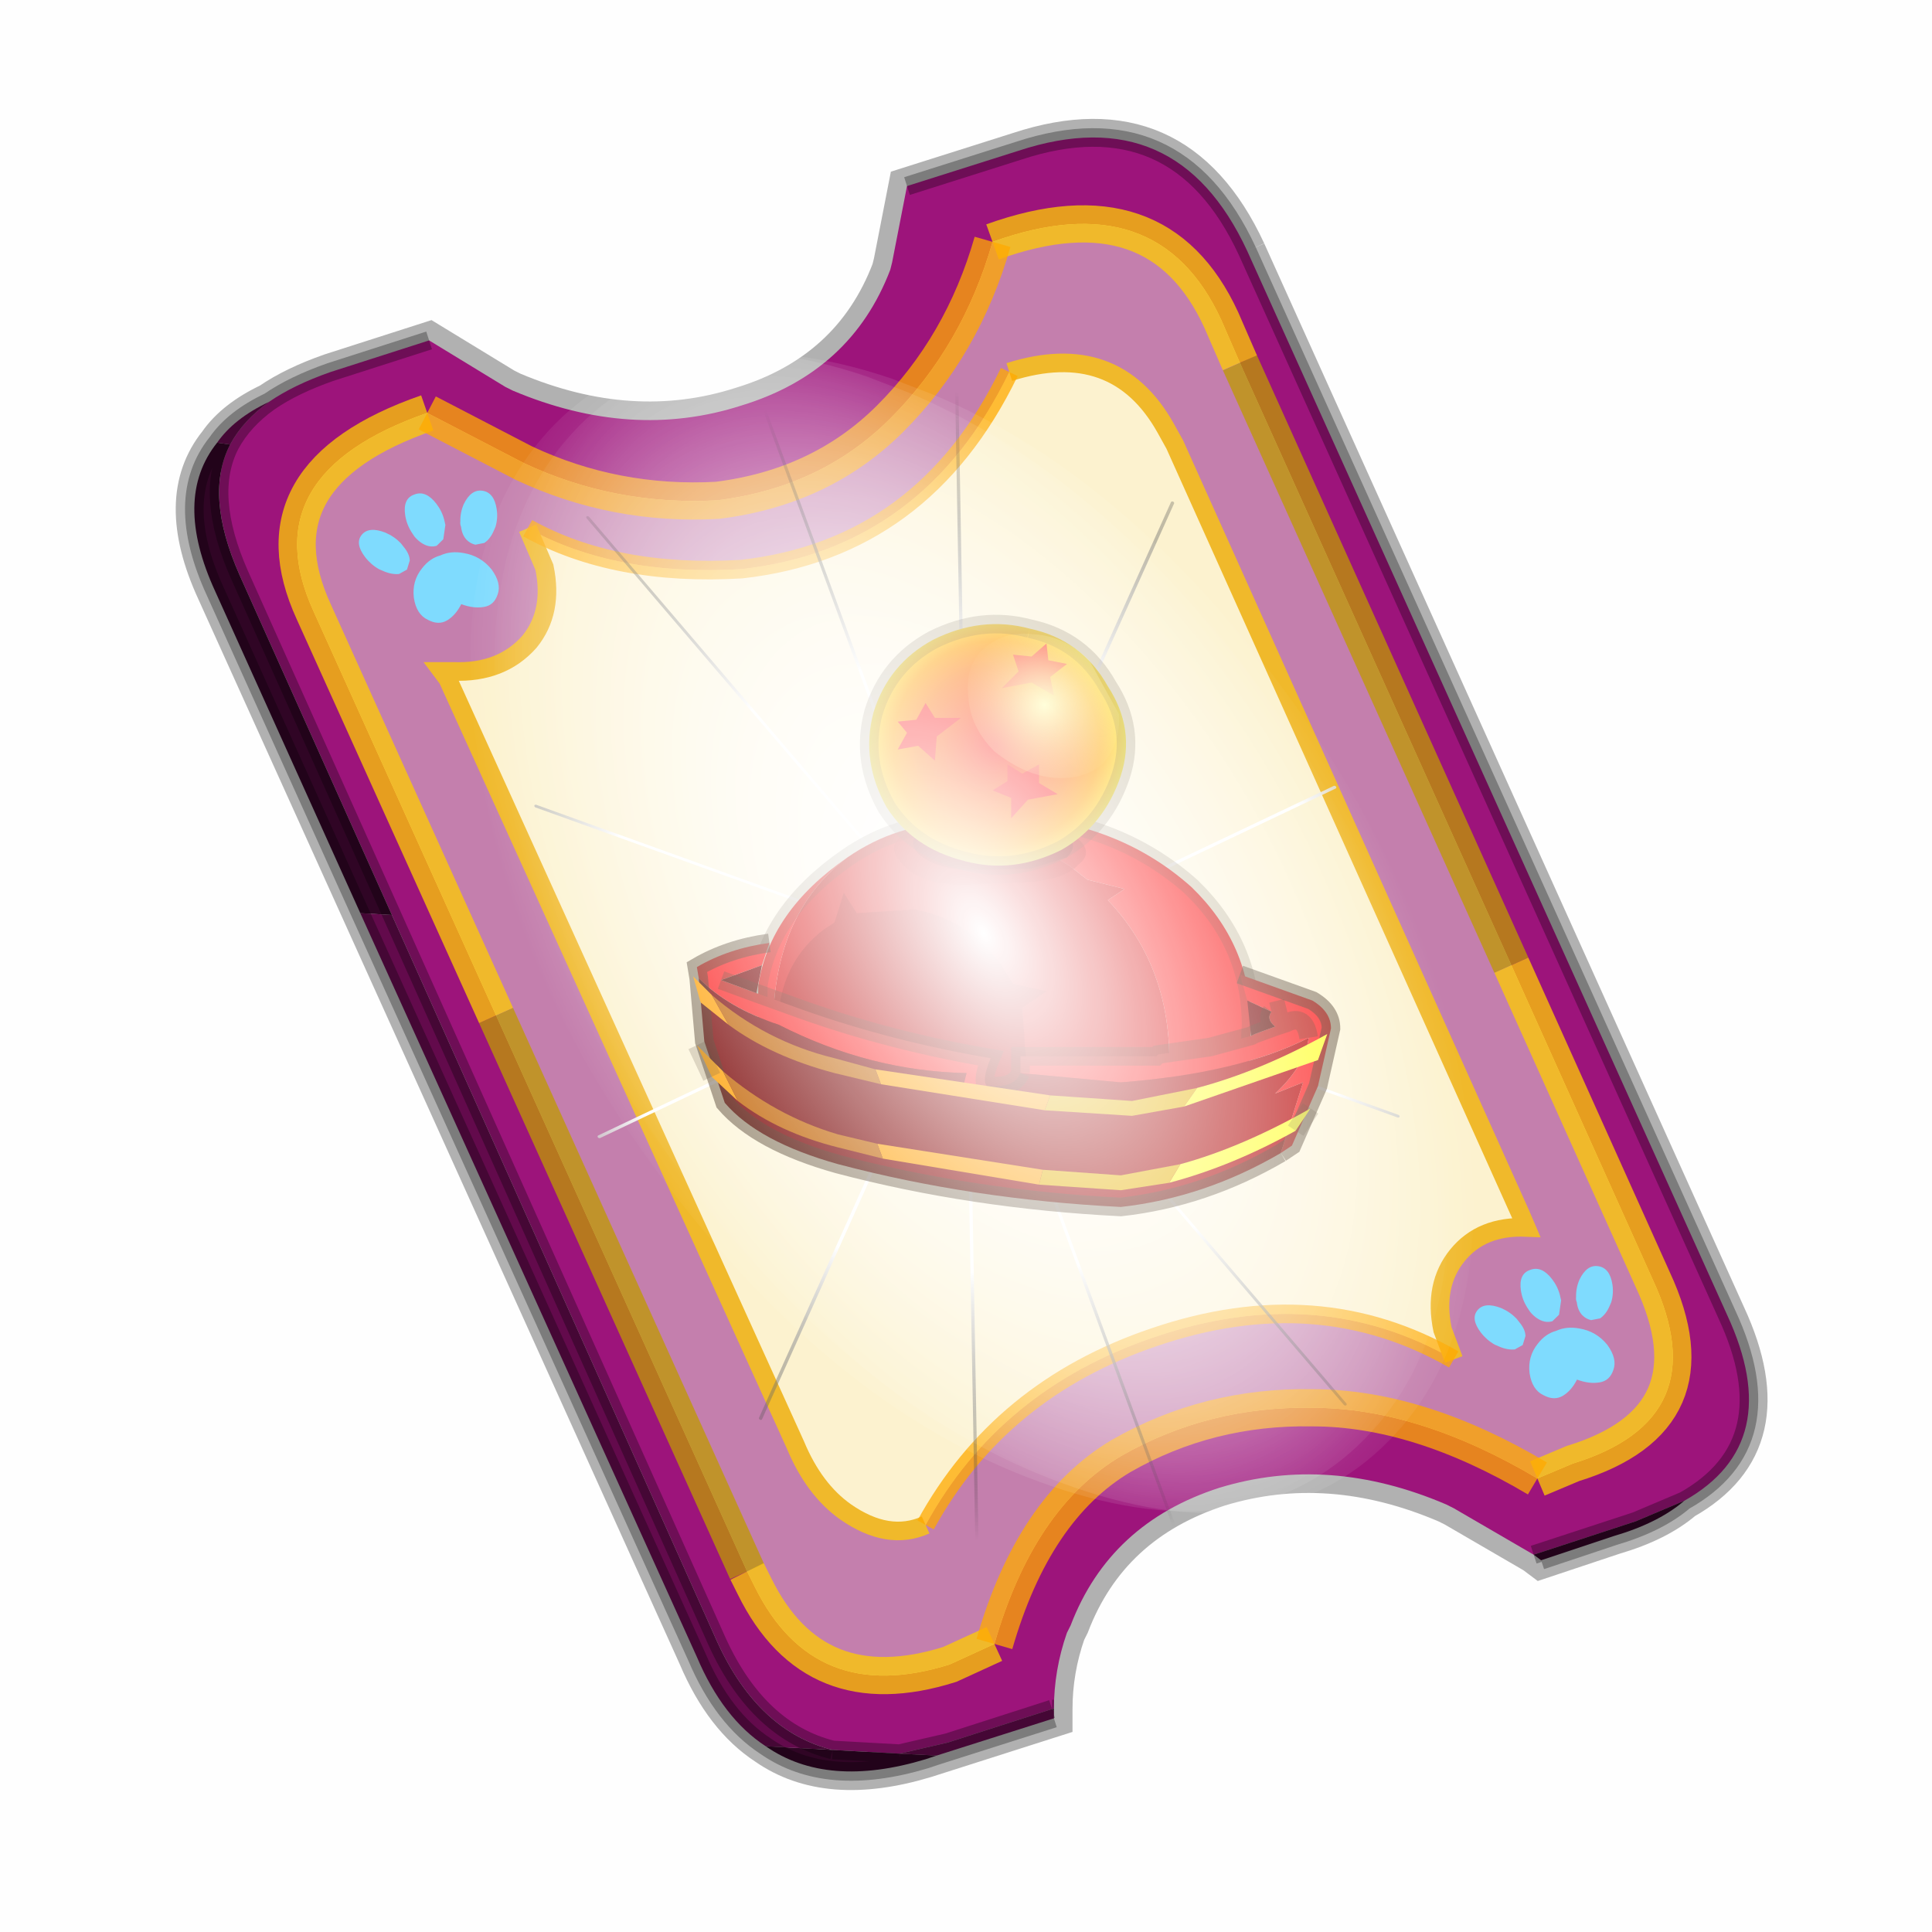 <?xml version='1.0' encoding='UTF-8'?>
<svg xmlns:xlink="http://www.w3.org/1999/xlink" xmlns="http://www.w3.org/2000/svg" version="1.1" width="60px" height="60px" viewBox="0.0 0.0 60.0 60.0"><defs><g id="c1"><path fill="#000000" fill-opacity="0.004" d="M0.0 0.0 L60.0 0.0 60.0 60.0 0.0 60.0 0.0 0.0"/></g><g id="c2"><path fill="none" stroke="#000000" stroke-width="1.0" stroke-opacity="0.302" d="M28.45 3.1 L41.35 31.7 Q42.95 35.15 40.2 36.7 39.5 37.3 38.3 37.65 L36.35 38.3 36.15 38.15 34.0 36.9 33.8 36.8 Q30.65 35.45 27.7 36.35 24.75 37.3 23.7 40.05 L23.6 40.25 Q23.25 41.25 23.25 42.3 L23.25 42.35 23.25 42.55 19.8 43.65 Q17.15 44.45 15.5 43.3 14.35 42.55 13.65 40.9 L0.7 12.25 Q-0.45 9.75 0.75 8.25 1.2 7.6 2.15 7.15 2.8 6.7 3.8 6.35 L6.45 5.5 8.5 6.75 8.7 6.85 Q11.9 8.2 14.85 7.25 17.8 6.35 18.85 3.6 L18.9 3.4 19.3 1.35 22.3 0.4 Q26.55 -1.0 28.45 3.1"/><path fill="#9d147b" stroke="none" d="M35.55 22.3 L28.25 6.1 27.75 4.95 Q26.05 1.25 21.6 2.85 20.8 5.65 18.85 7.6 17.0 9.45 14.2 9.8 11.45 9.95 9.0 8.8 L6.4 7.45 Q1.65 9.1 3.35 12.8 L8.25 23.65 15.0 38.6 15.2 39.0 Q16.8 42.25 20.45 41.1 L21.65 40.55 Q22.7 36.9 25.05 35.5 27.4 34.15 30.2 34.2 33.05 34.2 36.25 36.1 L37.2 35.7 Q41.1 34.5 39.35 30.75 L35.55 22.3 M19.3 1.35 L22.3 0.4 Q26.55 -1.0 28.45 3.1 L41.35 31.7 Q42.95 35.15 40.2 36.7 L38.9 37.25 36.15 38.15 34.0 36.9 33.8 36.8 Q30.65 35.45 27.7 36.35 24.75 37.3 23.7 40.05 L23.6 40.25 Q23.25 41.25 23.25 42.3 L23.2 42.3 20.4 43.2 19.1 43.5 17.3 43.4 Q15.3 42.9 14.2 40.5 L5.45 20.95 1.35 11.8 Q0.4 9.65 1.1 8.3 1.45 7.65 2.15 7.15 2.8 6.7 3.8 6.35 L6.45 5.5 8.5 6.75 8.7 6.85 Q11.9 8.2 14.85 7.25 17.8 6.35 18.85 3.6 L18.9 3.4 19.3 1.35"/><path fill="#c47fad" stroke="none" d="M28.25 6.1 L35.55 22.3 39.35 30.75 Q41.1 34.5 37.2 35.7 L36.25 36.1 Q33.05 34.2 30.2 34.2 27.4 34.15 25.05 35.5 22.7 36.9 21.65 40.55 L20.45 41.1 Q16.8 42.25 15.2 39.0 L15.0 38.6 8.25 23.65 3.35 12.8 Q1.65 9.1 6.4 7.45 L9.0 8.8 Q11.45 9.95 14.2 9.8 17.0 9.45 18.85 7.6 20.8 5.65 21.6 2.85 26.05 1.25 27.75 4.95 L28.25 6.1 M34.0 32.9 L33.7 32.1 Q33.45 30.9 34.1 30.1 34.75 29.3 35.95 29.35 L35.8 29.0 26.5 8.3 26.25 7.85 Q24.9 5.45 22.05 6.35 19.75 11.1 14.85 11.65 11.45 11.85 9.1 10.55 L9.55 11.6 Q9.8 12.8 9.15 13.6 8.4 14.45 7.1 14.4 L6.8 14.4 6.95 14.6 16.3 35.2 Q16.8 36.4 17.65 37.0 18.8 37.8 19.8 37.35 21.8 33.7 25.95 32.3 30.35 30.8 34.0 32.9"/><path fill="#fcf2cf" stroke="none" d="M22.05 6.35 Q24.9 5.45 26.25 7.85 L26.5 8.3 35.8 29.0 35.95 29.35 Q34.75 29.3 34.1 30.1 33.45 30.9 33.7 32.1 L34.0 32.9 Q30.35 30.8 25.95 32.3 21.8 33.7 19.8 37.35 18.8 37.8 17.65 37.0 16.8 36.4 16.3 35.2 L6.95 14.6 6.8 14.4 7.1 14.4 Q8.4 14.45 9.15 13.6 9.8 12.8 9.55 11.6 L9.1 10.55 Q11.45 11.85 14.85 11.65 19.75 11.1 22.05 6.35"/><path fill="#300525" stroke="none" d="M40.2 36.7 Q39.5 37.3 38.3 37.65 L36.35 38.3 36.15 38.15 38.9 37.25 40.2 36.7 M23.25 42.3 L23.25 42.35 23.2 42.3 23.25 42.3 M20.1 43.55 L19.8 43.65 Q17.15 44.45 15.5 43.3 L17.3 43.4 19.1 43.5 20.1 43.55 M4.6 20.9 L0.7 12.25 Q-0.45 9.75 0.75 8.25 L1.1 8.3 Q0.4 9.65 1.35 11.8 L5.45 20.95 4.6 20.9"/><path fill="#630a4c" stroke="none" d="M23.25 42.35 L23.25 42.55 20.1 43.55 19.1 43.5 20.4 43.2 23.2 42.3 23.25 42.35 M15.5 43.3 Q14.35 42.55 13.65 40.9 L4.6 20.9 5.45 20.95 14.2 40.5 Q15.3 42.9 17.3 43.4 L15.5 43.3 M0.75 8.25 Q1.2 7.6 2.15 7.15 1.45 7.65 1.1 8.3 L0.75 8.25"/><path fill="none" stroke="#bf9900" stroke-width="1.0" stroke-opacity="0.749" d="M28.25 6.1 L35.55 22.3 M15.0 38.6 L8.25 23.65"/><path fill="none" stroke="#000000" stroke-width="0.5" stroke-opacity="0.302" d="M19.3 1.35 L22.3 0.4 Q26.55 -1.0 28.45 3.1 L41.35 31.7 Q42.95 35.15 40.2 36.7 39.5 37.3 38.3 37.65 L36.35 38.3 M23.25 42.55 L20.1 43.55 19.8 43.65 Q17.15 44.45 15.5 43.3 14.35 42.55 13.65 40.9 L4.6 20.9 0.7 12.25 Q-0.45 9.75 0.75 8.25 1.2 7.6 2.15 7.15 2.8 6.7 3.8 6.35 L6.45 5.5 M1.1 8.3 Q1.45 7.65 2.15 7.15 M5.45 20.95 L1.35 11.8 Q0.4 9.65 1.1 8.3 M17.3 43.4 Q15.3 42.9 14.2 40.5 L5.45 20.95 M19.1 43.5 L17.3 43.4 M23.2 42.3 L20.4 43.2 19.1 43.5 M23.25 42.3 L23.2 42.3 M40.2 36.7 L38.9 37.25 36.15 38.15"/><path fill="none" stroke="#ffcc00" stroke-width="1.0" stroke-opacity="0.749" d="M35.55 22.3 L39.35 30.75 Q41.1 34.5 37.2 35.7 L36.25 36.1 M21.65 40.55 L20.45 41.1 Q16.8 42.25 15.2 39.0 L15.0 38.6 M8.25 23.65 L3.35 12.8 Q1.65 9.1 6.4 7.45 M21.6 2.85 Q26.05 1.25 27.75 4.95 L28.25 6.1"/><path fill="none" stroke="#f0b92b" stroke-width="0.5" d="M22.05 6.35 Q24.9 5.45 26.25 7.85 L26.5 8.3 35.8 29.0 35.95 29.35 Q34.75 29.3 34.1 30.1 33.45 30.9 33.7 32.1 L34.0 32.9 M19.8 37.35 Q18.8 37.8 17.65 37.0 16.8 36.4 16.3 35.2 L6.95 14.6 6.8 14.4 7.1 14.4 Q8.4 14.45 9.15 13.6 9.8 12.8 9.55 11.6 L9.1 10.55"/><path fill="none" stroke="#ffaa00" stroke-width="1.0" stroke-opacity="0.749" d="M36.25 36.1 Q33.05 34.2 30.2 34.2 27.4 34.15 25.05 35.5 22.7 36.9 21.65 40.55 M6.4 7.45 L9.0 8.8 Q11.45 9.95 14.2 9.8 17.0 9.45 18.85 7.6 20.8 5.65 21.6 2.85"/><path fill="none" stroke="#ffaa00" stroke-width="0.5" stroke-opacity="0.749" d="M34.0 32.9 Q30.35 30.8 25.95 32.3 21.8 33.7 19.8 37.35 M9.1 10.55 Q11.45 11.85 14.85 11.65 19.75 11.1 22.05 6.35"/></g><g id="c3"><path fill="#7fdbfe" stroke="none" d="M10.75 4.9 Q10.75 4.6 10.9 4.35 11.25 3.45 11.95 2.75 13.3 1.5 14.35 2.1 15.4 2.7 14.95 4.45 14.7 5.4 14.1 6.15 L13.75 6.5 Q13.1 7.15 12.35 7.35 L11.4 7.2 Q10.95 6.9 10.75 6.4 10.5 5.75 10.75 4.9 M9.3 1.7 Q9.55 2.65 9.4 3.6 L9.3 4.15 8.5 5.5 7.6 5.9 7.5 5.9 Q7.0 5.85 6.6 5.5 6.05 5.0 5.8 4.15 L5.7 3.6 Q5.55 2.65 5.8 1.7 6.25 0.0 7.5 0.0 L7.6 0.0 Q8.85 0.0 9.3 1.7 M0.15 4.45 Q-0.3 2.7 0.75 2.1 1.8 1.5 3.15 2.75 3.85 3.45 4.2 4.35 L4.35 4.9 Q4.6 5.75 4.35 6.4 L3.7 7.2 2.75 7.35 Q2.0 7.15 1.35 6.5 L1.0 6.15 Q0.4 5.4 0.15 4.45 M7.55 7.0 Q8.75 6.9 9.9 7.6 11.45 8.5 11.95 10.25 12.35 12.0 11.5 12.95 10.7 13.9 9.65 13.7 8.55 13.5 7.55 12.6 6.55 13.5 5.5 13.7 4.45 13.9 3.65 12.95 2.75 12.0 3.2 10.25 3.7 8.5 5.25 7.6 6.4 6.9 7.55 7.0"/></g><g id="c4"><g><use transform="matrix(1.0,0.0,0.0,1.0,0.0,0.0)" xlink:href="#c3"/></g></g><radialGradient gradientUnits="userSpaceOnUse" r="819.2" cx="0" cy="0" spreadMethod="pad" gradientTransform="matrix(0.091,0.0,0.0,0.091,0.6,3.4)" id="gradient1"><stop offset="0.0" stop-color="#ffffff"/><stop offset="1.0" stop-color="#ffffff" stop-opacity="0.0"/></radialGradient><g id="c5"><path stroke="none" fill="url(#gradient1)" d="M36.65 -54.65 Q60.05 -42.0 69.75 -17.95 80.55 8.9 68.0 34.1 55.45 59.35 26.8 68.2 -1.8 77.05 -29.7 64.3 -57.6 51.6 -68.45 24.75 -79.3 -2.05 -66.75 -27.25 L-66.7 -27.3 Q-54.1 -52.5 -25.5 -61.4 3.1 -70.2 31.0 -57.5 L36.65 -54.65"/></g><g id="c6"><g><use transform="matrix(1.0,0.0,0.0,1.0,0.0,0.0)" xlink:href="#c5"/></g></g><radialGradient gradientUnits="userSpaceOnUse" r="819.2" cx="0" cy="0" spreadMethod="pad" gradientTransform="matrix(0.209,0.0,0.0,0.177,67.15,107.2)" id="gradient2"><stop offset="0.357" stop-color="#ffffff"/><stop offset="0.671" stop-opacity="0.0"/></radialGradient><g id="c7"><path fill="none" stroke-linejoin="round" stroke-linecap="round" stroke="url(#gradient2)" stroke-width="0.5" d="M136.55 165.8 L68.6 106.0 68.4 106.0 118.25 201.5 M68.3 105.8 L68.35 105.8 68.3 105.8 68.3 105.85 68.4 106.0 68.3 106.0 86.55 211.5 M68.3 105.8 L68.3 105.85 68.3 106.0 68.15 105.95 18.25 151.55 M68.3 105.85 L68.25 105.85 68.3 106.0 50.0 193.2 M68.25 105.85 L68.15 105.95 0.05 97.7 M68.3 105.85 L68.25 105.8 68.25 105.85 M68.25 105.8 L68.2 105.7 0.0 45.7 M68.3 105.8 L68.25 105.75 68.25 105.8 M68.25 105.75 L68.2 105.7 18.25 10.05 M68.6 106.0 L68.35 105.8 118.25 60.15 M86.6 18.35 L68.3 105.8 M136.6 114.25 L68.6 106.0 M68.25 105.75 L49.95 0.05"/></g><g id="c8"><g><use transform="matrix(1.0,0.0,0.0,1.0,0.0,0.0)" xlink:href="#c7"/></g></g><g id="c9"><g><use transform="matrix(1.0,0.0,0.0,1.0,0.0,0.0)" xlink:href="#c2"/></g><g><use transform="matrix(0.239,-0.087,0.1,0.234,34.25,31.15)" xlink:href="#c4"/></g><g><use transform="matrix(0.239,-0.087,0.1,0.234,4.25,10.3)" xlink:href="#c4"/></g><g><use transform="matrix(0.141,-0.038,0.111,0.226,20.25,20.65)" filter="url(#filter7)" xlink:href="#c6"/></g><g><use transform="matrix(-0.155,0.051,0.084,0.147,22.6,3.15)" filter="url(#filter8)" xlink:href="#c8"/></g></g><filter id="filter7"><feColorMatrix in="SourceGraphic" type="matrix" values="0.0 0.0 0.0 0.0 0.797 0.0 0.0 0.0 0.0 0.598 0.0 0.0 0.0 0.0 0.199 0.0 0.0 0.0 1.0 0.0" result="cxform"/><feComposite operator="in" in2="SourceGraphic" result="color-xform"/></filter><filter id="filter8"><feColorMatrix in="SourceGraphic" type="matrix" values="0.0 0.0 0.0 0.0 0.996 0.0 0.0 0.0 0.0 0.996 0.0 0.0 0.0 0.0 0.996 0.0 0.0 0.0 1.0 0.0" result="cxform"/><feComposite operator="in" in2="SourceGraphic" result="color-xform"/></filter><radialGradient gradientUnits="userSpaceOnUse" r="819.2" cx="0" cy="0" spreadMethod="pad" gradientTransform="matrix(0.004,-0.002,0.002,0.004,8.15,1.5)" id="gradient3"><stop offset="0.0" stop-color="#fc1b1b"/><stop offset="0.557" stop-color="#fd730c"/><stop offset="0.757" stop-color="#ffa004"/><stop offset="1.0" stop-color="#ffff2f"/></radialGradient><radialGradient gradientUnits="userSpaceOnUse" r="819.2" cx="0" cy="0" spreadMethod="pad" gradientTransform="matrix(-0.002,0.002,0.002,0.002,9.45,0.45)" id="gradient4"><stop offset="0.0" stop-color="#fefdb4"/><stop offset="1.0" stop-color="#fefd92" stop-opacity="0.0"/></radialGradient><linearGradient gradientUnits="userSpaceOnUse" x1="-819.2" x2="819.2" spreadMethod="pad" gradientTransform="matrix(-0.01,-0.001,-0,0.003,8.1,10.85)" id="gradient5"><stop offset="0.0" stop-color="#b80101"/><stop offset="0.757" stop-color="#780101"/></linearGradient><g id="c10"><path fill="#fc1b1b" stroke="none" d="M5.75 3.8 L8.7 3.45 Q11.5 3.65 13.4 5.35 15.0 6.9 15.0 9.05 L14.95 10.15 12.75 10.95 Q13.1 7.75 11.15 5.7 L11.6 5.4 10.6 5.15 10.15 4.8 Q8.15 3.5 5.75 3.8 M2.15 9.3 L1.75 9.2 1.75 8.0 Q2.05 6.0 4.15 4.55 2.1 6.1 2.15 9.3"/><path fill="#d90b0b" stroke="none" d="M5.75 3.8 Q8.15 3.5 10.15 4.8 L10.6 5.15 11.6 5.4 11.15 5.7 Q13.1 7.75 12.75 10.95 L10.5 11.75 2.15 9.3 Q2.1 6.1 4.15 4.55 L4.3 4.45 Q5.0 4.0 5.75 3.8"/><path fill="none" stroke="#382510" stroke-width="0.5" stroke-opacity="0.2" d="M12.75 10.95 L14.95 10.15 15.0 9.05 Q15.0 6.9 13.4 5.35 11.5 3.65 8.7 3.45 L5.75 3.8 M12.75 10.95 L10.5 11.75 2.15 9.3 1.75 9.2 1.75 8.0 Q2.05 6.0 4.15 4.55 L4.3 4.45 Q5.0 4.0 5.75 3.8"/><path fill="#b80101" stroke="none" d="M4.05 5.5 L4.4 6.05 5.95 5.95 Q7.35 6.2 8.25 7.4 L8.6 7.95 9.5 8.15 8.85 8.6 8.95 10.0 Q8.8 11.4 7.7 12.2 6.65 13.0 5.25 12.75 3.85 12.45 3.0 11.3 2.1 10.1 2.3 8.7 2.45 7.3 3.5 6.5 L3.8 6.3 4.05 5.5"/><path fill="#c10202" fill-opacity="0.6" d="M5.6 4.7 Q5.1 4.15 5.85 3.85 L7.45 3.5 9.2 3.6 Q10.05 3.8 10.4 4.1 10.75 4.45 10.35 4.75 10.05 5.1 9.2 5.2 L7.2 5.3 Q6.05 5.25 5.6 4.7"/><path fill="#ab0101" stroke="none" d="M7.45 4.9 Q6.5 4.85 6.05 4.45 5.7 4.05 6.25 3.75 L7.65 3.5 9.1 3.55 Q9.8 3.7 10.1 4.0 10.35 4.25 10.05 4.55 L9.1 4.85 7.45 4.9"/><path fill="#fc1b1b" stroke="none" d="M10.75 2.95 L10.4 2.6 9.8 2.7 10.35 2.15 10.35 1.45 10.75 1.85 11.35 1.7 11.15 2.1 11.45 2.4 10.95 2.5 10.75 2.95"/><path fill="#fc1b1b" stroke="none" d="M7.35 4.05 L6.85 4.0 7.2 3.65 7.1 3.05 7.75 3.35 8.5 3.15 8.1 3.65 8.35 4.1 7.85 4.05 7.5 4.45 7.35 4.05"/><path stroke="none" fill="url(#gradient3)" d="M9.05 -1.6 Q10.45 -1.3 11.15 -0.05 11.9 1.1 11.5 2.35 11.05 3.7 9.9 4.35 8.6 5.0 7.3 4.65 5.9 4.3 5.2 3.2 4.5 1.95 4.85 0.65 5.25 -0.65 6.45 -1.3 7.75 -1.95 9.05 -1.6"/><path fill="none" stroke="#382510" stroke-width="0.5" stroke-opacity="0.2" d="M9.05 -1.6 Q10.45 -1.3 11.15 -0.05 11.9 1.1 11.5 2.35 11.05 3.7 9.9 4.35 8.6 5.0 7.3 4.65 5.9 4.3 5.2 3.2 4.5 1.95 4.85 0.65 5.25 -0.65 6.45 -1.3 7.75 -1.95 9.05 -1.6"/><path fill="#fc1b1b" stroke="none" d="M8.6 -0.9 L9.1 -0.85 9.5 -1.2 9.55 -0.75 10.05 -0.65 9.6 -0.3 9.7 0.2 9.1 -0.15 8.3 0.0 8.75 -0.45 8.6 -0.9"/><path fill="#fc1b1b" stroke="none" d="M9.8 2.85 L9.0 3.0 8.55 3.5 8.55 2.95 8.05 2.75 8.45 2.5 8.45 2.05 8.85 2.3 9.3 2.05 9.3 2.55 9.8 2.85"/><path stroke="none" fill="url(#gradient4)" d="M9.15 -1.45 Q10.0 -1.4 10.65 -0.75 L11.45 0.7 Q11.5 1.5 11.0 2.05 10.45 2.5 9.6 2.4 8.85 2.3 8.1 1.7 7.45 1.05 7.4 0.25 7.3 -0.6 7.8 -1.05 8.35 -1.55 9.15 -1.45"/><path fill="#fc1b1b" stroke="none" d="M7.2 0.8 L6.55 1.3 6.5 1.95 6.05 1.55 5.5 1.65 5.75 1.2 5.5 0.9 6.0 0.85 6.25 0.4 6.5 0.8 7.2 0.8"/><path fill="#fc1b1b" stroke="none" d="M14.9 8.4 L14.7 7.7 16.65 8.4 Q17.15 8.7 17.15 9.15 L16.8 10.7 16.1 12.3 15.8 12.5 16.4 10.6 15.65 10.9 Q16.45 10.15 16.55 9.4 14.7 10.35 11.5 10.6 L8.8 10.35 8.8 9.9 12.45 9.9 12.5 9.85 13.9 9.65 15.0 9.35 15.1 9.3 15.65 9.1 15.95 9.0 Q16.45 8.75 16.55 9.4 16.45 8.75 15.95 9.0 L15.65 9.1 Q15.4 8.9 15.55 8.7 L14.9 8.4 M15.95 8.6 L15.55 8.7 15.95 8.6 M0.15 7.8 L0.1 7.5 Q0.95 7.0 2.05 6.85 L1.85 7.45 0.75 7.85 1.7 8.2 2.95 8.65 Q5.35 9.5 8.0 9.95 7.75 10.55 7.9 10.7 L7.25 10.75 7.35 10.35 Q4.75 10.3 2.3 9.05 0.95 8.6 0.15 7.8"/><path fill="#780101" stroke="none" d="M14.9 8.4 L15.55 8.7 Q15.4 8.9 15.65 9.1 L15.1 9.3 15.0 9.35 14.9 8.4 M1.85 7.45 L1.7 8.2 0.75 7.85 1.85 7.45"/><path stroke="none" fill="url(#gradient5)" d="M8.8 10.35 L11.5 10.6 Q14.7 10.35 16.55 9.4 16.45 10.15 15.65 10.9 L16.4 10.6 15.8 12.5 Q13.75 13.7 11.5 13.95 7.5 13.75 3.9 12.8 1.75 12.2 0.85 11.15 L0.3 9.5 0.15 7.8 Q0.95 8.6 2.3 9.05 4.75 10.3 7.35 10.35 L7.25 10.75 7.9 10.7 8.15 10.7 Q8.65 10.7 8.8 10.35"/><path fill="none" stroke="#382510" stroke-width="0.5" stroke-opacity="0.302" d="M15.55 8.7 L15.95 8.6 M15.65 9.1 L15.1 9.3 15.0 9.35 13.9 9.65 12.5 9.85 12.45 9.9 8.8 9.9 8.8 10.35 M16.55 9.4 Q16.45 8.75 15.95 9.0 L15.65 9.1 Q15.4 8.9 15.55 8.7 M1.7 8.2 L2.95 8.65 Q5.35 9.5 8.0 9.95 7.75 10.55 7.9 10.7 L8.15 10.7 Q8.65 10.7 8.8 10.35 M1.7 8.2 L0.75 7.85"/><path fill="none" stroke="#382510" stroke-width="0.5" stroke-opacity="0.502" d="M15.8 12.5 L16.1 12.3 16.8 10.7 17.15 9.15 Q17.15 8.7 16.65 8.4 L14.7 7.7 M15.8 12.5 Q13.75 13.7 11.5 13.95 7.5 13.75 3.9 12.8 1.75 12.2 0.85 11.15 L0.3 9.5 0.15 7.8 0.1 7.5 Q0.95 7.0 2.05 6.85"/><path fill="#ffff2f" stroke="none" d="M16.6 11.3 L16.2 11.9 Q14.5 12.85 12.8 13.3 L13.1 12.8 Q14.75 12.35 16.6 11.3"/><path fill="#ffa004" stroke="none" d="M4.95 12.25 L9.4 12.95 9.3 13.35 5.1 12.65 4.95 12.25 M1.2 11.1 L0.5 10.45 0.1 9.6 0.8 10.3 1.2 11.1"/><path fill="#c16100" stroke="none" d="M0.8 10.3 Q2.2 11.5 3.9 12.0 L4.95 12.25 5.1 12.65 3.9 12.35 Q2.3 11.95 1.2 11.1 L0.8 10.3"/><path fill="#e6b100" stroke="none" d="M13.1 12.8 L12.8 13.3 11.5 13.5 9.3 13.35 9.4 12.95 11.5 13.1 13.1 12.8"/><path fill="none" stroke="#382510" stroke-width="0.5" stroke-opacity="0.2" d="M16.2 11.9 L16.6 11.3 M0.5 10.45 L0.1 9.6"/><path fill="#e6b100" stroke="none" d="M13.55 10.75 L13.2 11.25 11.8 11.5 9.45 11.35 9.6 10.95 11.8 11.1 13.55 10.75"/><path fill="#ffff2f" stroke="none" d="M13.55 10.75 Q15.25 10.3 17.05 9.3 L16.8 10.0 13.2 11.25 13.55 10.75"/><path fill="#ffa004" stroke="none" d="M9.45 11.35 L5.05 10.65 4.9 10.25 9.6 10.95 9.45 11.35 M0.95 9.05 L0.2 8.45 0.0 7.75 0.5 8.25 0.95 9.05"/><path fill="#c16100" stroke="none" d="M5.05 10.65 L3.8 10.35 Q2.1 9.9 0.95 9.05 L0.5 8.25 Q1.95 9.5 3.8 9.95 L4.9 10.25 5.05 10.65"/></g><g id="c11"><g><use transform="matrix(1.0,0.0,0.0,1.0,0.0,0.0)" xlink:href="#c10"/></g></g><g id="c12"><g><use transform="matrix(1.0,0.0,0.0,1.0,6.3,53.35)" xlink:href="#c9"/></g><g><use transform="matrix(1.0,0.0,0.0,1.0,19.85,68.2)" xlink:href="#c11"/></g><g><use transform="matrix(0.141,-0.038,0.111,0.226,27.2,74.05)" filter="url(#filter12)" xlink:href="#c6"/></g></g><filter id="filter12"><feColorMatrix in="SourceGraphic" type="matrix" values="1.0 0.0 0.0 0.0 0.0 0.0 1.0 0.0 0.0 0.0 0.0 0.0 1.0 0.0 0.0 0.0 0.0 0.0 0.23 0.0" result="cxform"/><feComposite operator="in" in2="SourceGraphic" result="color-xform"/></filter></defs><g><g><use transform="matrix(1.0,0.0,0.0,1.0,0.0,0.0)" xlink:href="#c1"/></g><g><use transform="matrix(1.155,0.0,0.0,1.155,-1.4,-57.4)" xlink:href="#c12"/></g></g></svg>